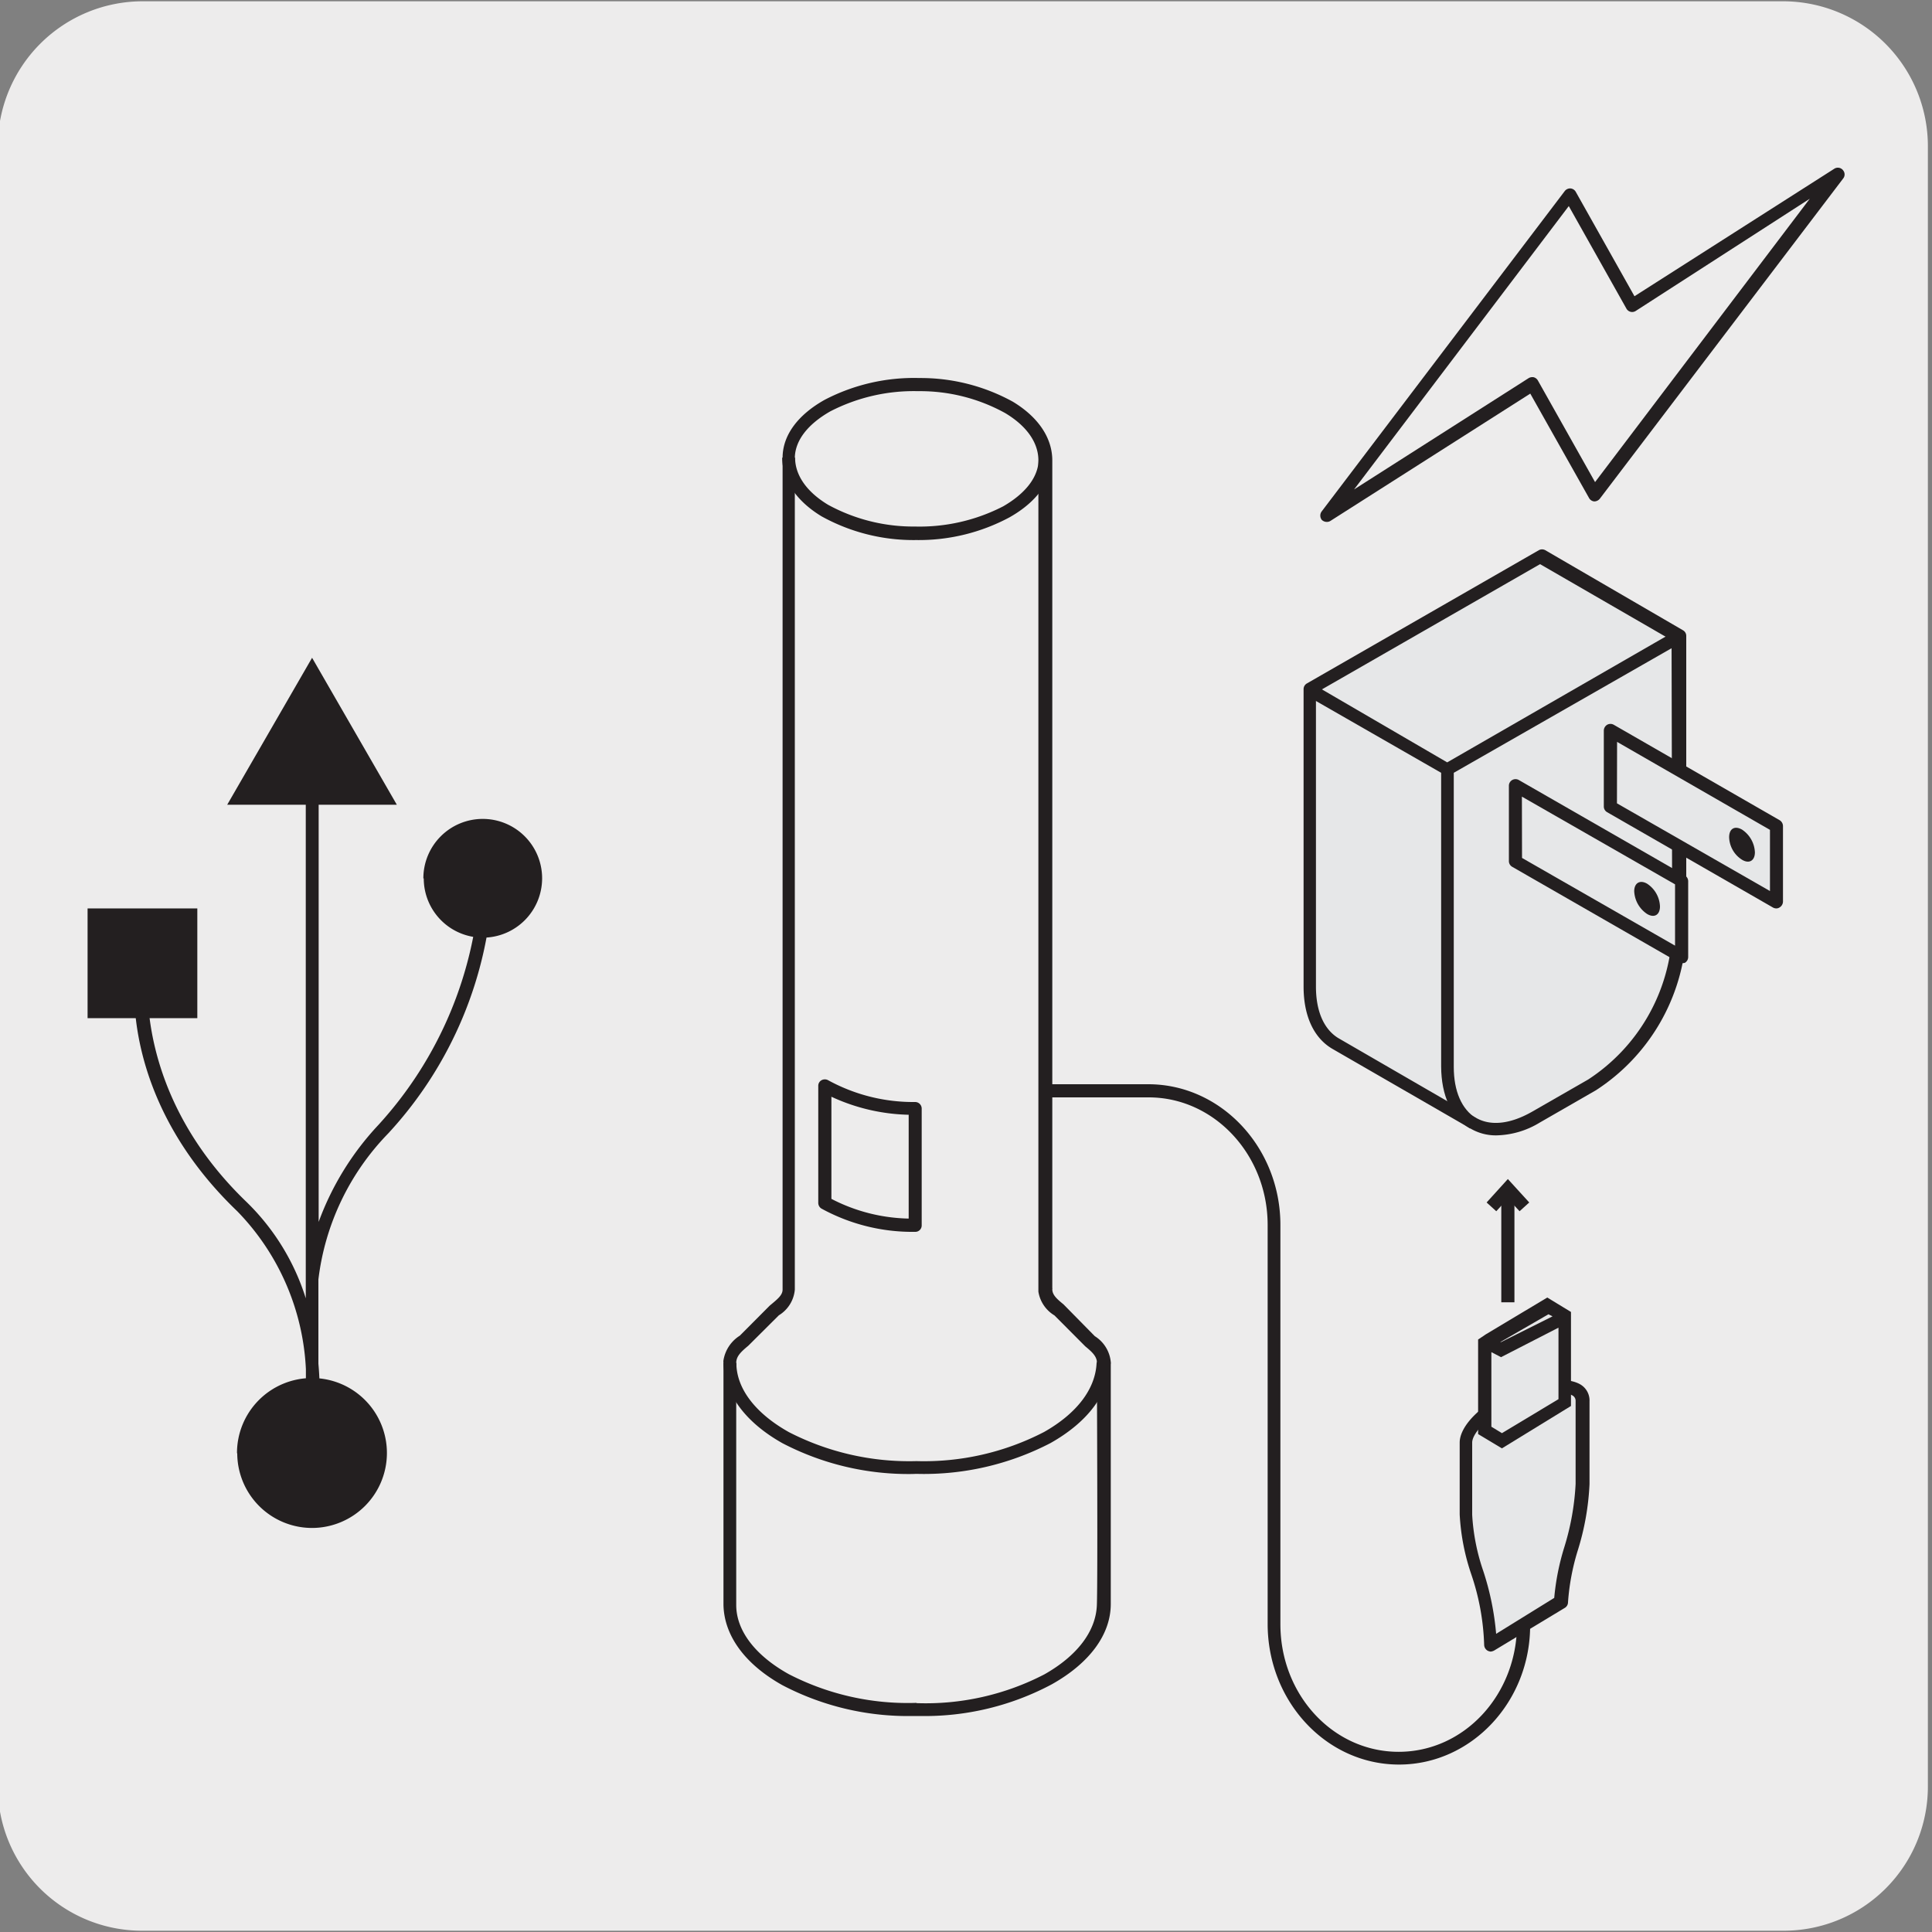 <svg xmlns="http://www.w3.org/2000/svg" viewBox="0 0 150 150"><rect x="0" y="0" width="150" height="150" fill="#808080" stroke="none"/><defs><style>.cls-1{fill:#edecec;}.cls-2{fill:#231f20;}.cls-3{fill:#fff;}.cls-4{fill:#e6e7e8;}</style></defs><g id="Capa_2" data-name="Capa 2"><path class="cls-1" d="M11.08.1H138.39a11.25,11.25,0,0,1,11.29,11.21v127.4a11.19,11.19,0,0,1-11.19,11.19H11A11.19,11.19,0,0,1-.17,138.71h0V11.34A11.25,11.25,0,0,1,11.08.1Z"/></g><g id="Capa_3" data-name="Capa 3"><polygon class="cls-2" points="17.64 62.48 30.81 62.48 24.23 51.07 17.64 62.48"/><rect class="cls-2" x="6.8" y="70.53" width="8.52" height="8.52"/><path class="cls-2" d="M24.75,112.73h-1V110.6h-.05a4.12,4.12,0,0,1,.05-.54V106.3a18.85,18.85,0,0,0-5.32-12.25c-9.18-8.79-8-18.16-7.92-18.56l1,.14c0,.09-1.13,9.27,7.63,17.69a17.88,17.88,0,0,1,4.6,7.48v-.33h0q0-.64,0-1.29V57.87h1v37a22.09,22.09,0,0,1,4.62-7.51,30.19,30.19,0,0,0,7.9-18.86h1A30.61,30.61,0,0,1,30.14,88a19.6,19.6,0,0,0-5.42,11.34v6.54a23.1,23.1,0,0,1,0,4.24Z"/><path class="cls-2" d="M32.87,68.2a4.61,4.61,0,1,1,4.62,4.6h0a4.6,4.6,0,0,1-4.59-4.6"/><path class="cls-2" d="M18.4,112.83a5.82,5.82,0,1,1,5.83,5.8h0a5.81,5.81,0,0,1-5.81-5.8"/><path class="cls-2" d="M108.62,137c-5.64,0-10.2-4.9-10.2-10.92V95.11c0-5.46-4.15-9.91-9.24-9.91H81.33a.51.51,0,0,1-.51-.51.51.51,0,0,1,.51-.51h7.82c5.65,0,10.26,4.91,10.26,10.93v31c0,5.46,4.08,9.9,9.18,9.9s9.19-4.44,9.19-9.9V120.8a.51.51,0,0,1,.51-.51.51.51,0,0,1,.51.51v5.26C118.87,132.08,114.26,137,108.62,137Z"/><rect class="cls-2" x="116.56" y="92.3" width="1.02" height="8.81"/><polygon class="cls-2" points="116.17 94.04 115.42 93.36 117.07 91.54 118.73 93.36 117.98 94.04 117.07 93.06 116.17 94.04"/><path class="cls-3" d="M121.22,124.33c0-2.56,1.67-6,1.67-9.19v-6.43a.93.93,0,0,0-.49-.87c-1.13-.7-3.87-.17-6.13,1.2-1.57,1-2.46,2-2.46,2.89v5.61c0,3.13,1.93,6.24,1.93,10.14"/><path class="cls-4" d="M121.22,124.33c0-2.56,1.67-6,1.67-9.19v-6.43a.93.93,0,0,0-.49-.87c-1.13-.7-3.87-.17-6.13,1.2-1.57,1-2.46,2-2.46,2.89v5.61c0,3.13,1.93,6.24,1.93,10.14Z"/><path class="cls-2" d="M115.74,128.23a.67.67,0,0,1-.24-.07.54.54,0,0,1-.27-.44,18.7,18.7,0,0,0-1-5.49,17.11,17.11,0,0,1-.9-4.65V112c0-1,1-2.28,2.71-3.33,2.12-1.28,5.18-2,6.63-1.2a1.45,1.45,0,0,1,.74,1.33v6.42a20.27,20.27,0,0,1-.92,5.18,17.76,17.76,0,0,0-.75,4,.51.51,0,0,1-.24.43L116,128.15A.79.79,0,0,1,115.74,128.23ZM121,108.11a9.41,9.41,0,0,0-4.48,1.44c-1.53.93-2.22,1.92-2.22,2.45v5.61a16.14,16.14,0,0,0,.86,4.36,21.41,21.41,0,0,1,1,4.88l4.51-2.79a18.87,18.87,0,0,1,.78-3.93,19.94,19.94,0,0,0,.88-4.91v-6.44a.47.47,0,0,0-.25-.44A2.2,2.2,0,0,0,121,108.11Z"/><polygon class="cls-4" points="121.51 108.92 121.51 102.19 120.17 101.38 115.28 104.33 115.28 111.05 116.61 111.86 121.51 108.92"/><path class="cls-2" d="M116.61,112.45l-1.85-1.11V104l.61-.41h0l4.76-2.85,1.84,1.12v7.3Zm-.82-1.68.82.5,4.39-2.64v-5.55l-4.46,2.29-.75-.39Zm.69-6.57h.06l4-2-.32-.16Z"/><path class="cls-2" d="M71.42,133.23h-.51a21,21,0,0,1-10.16-2.39c-2.9-1.62-4.53-3.84-4.58-6.24h0V105.8a.61.61,0,0,1,0-.19,2.79,2.79,0,0,1,1.27-1.91l2.32-2.33c.61-.51,1-.81,1-1.25V35.54c0-1.74,1.18-3.33,3.27-4.5a15,15,0,0,1,7.35-1.69,14.84,14.84,0,0,1,7.26,1.84c2,1.21,3.06,2.83,3.06,4.56V100a.14.14,0,0,1,0,.09c0,.44.33.74.87,1.18L85,103.74a2.66,2.66,0,0,1,1.24,2,.54.54,0,0,1,0,.18v18.61c0,2.39-1.67,4.61-4.58,6.24A20.94,20.94,0,0,1,71.42,133.23Zm-.26-1A20,20,0,0,0,81.08,130c2.57-1.45,4-3.36,4.08-5.37s0-18.61,0-18.78a.43.43,0,0,1,0-.16c-.06-.43-.39-.74-.9-1.16l-2.39-2.4a2.63,2.63,0,0,1-1.25-1.85V35.74c0-1.36-.89-2.66-2.58-3.67a13.67,13.67,0,0,0-6.74-1.7,14.15,14.15,0,0,0-6.84,1.57c-1.75,1-2.73,2.26-2.75,3.61v64.57a2.59,2.59,0,0,1-1.24,2l-2.37,2.36c-.6.5-.94.83-.94,1.35a.48.48,0,0,1,0,.17v18.61h0c0,2,1.49,3.93,4.08,5.37A20.13,20.13,0,0,0,71.16,132.21Z"/><path class="cls-2" d="M70.88,114.44a21.14,21.14,0,0,1-10.13-2.39c-2.9-1.63-4.52-3.84-4.58-6.24h1c0,2,1.49,3.93,4.08,5.38a20.42,20.42,0,0,0,9.91,2.25,20.25,20.25,0,0,0,9.9-2.26c2.58-1.46,4-3.37,4.08-5.38h1c0,2.39-1.67,4.6-4.58,6.24a21.31,21.31,0,0,1-10.42,2.39Zm.34-72.51h-.17a14.73,14.73,0,0,1-7.26-1.84c-2-1.21-3.06-2.84-3.06-4.56h1c0,1.34.87,2.64,2.56,3.66a13.83,13.83,0,0,0,6.75,1.69,14.18,14.18,0,0,0,6.85-1.57c1.73-1,2.72-2.26,2.75-3.62h1c0,1.73-1.21,3.32-3.27,4.48A14.88,14.88,0,0,1,71.22,41.93Z"/><path class="cls-2" d="M71.05,95.64h0a14.7,14.7,0,0,1-7.28-1.81.52.52,0,0,1-.24-.44V84.31a.49.49,0,0,1,.25-.44.53.53,0,0,1,.52,0,13.76,13.76,0,0,0,6.76,1.69.51.51,0,0,1,.5.5h0v9.07a.5.5,0,0,1-.15.37A.49.49,0,0,1,71.05,95.64Zm-6.5-2.56a13.58,13.58,0,0,0,6,1.53V86.55a15,15,0,0,1-6-1.4Z"/><path class="cls-4" d="M130.33,49.36,119.6,43.17l-18,10.33V76.6c0,2.17.76,3.69,2,4.39l10.72,6.19c1.23.72,2.93.62,4.8-.47l4.38-2.52a13.69,13.69,0,0,0,4.81-5.1,14,14,0,0,0,2-6.63h0Z"/><path class="cls-2" d="M116.17,88.15a3.87,3.87,0,0,1-2-.53l-10.71-6.18c-1.45-.84-2.25-2.55-2.25-4.84V53.5a.51.51,0,0,1,.26-.44l18-10.34a.52.52,0,0,1,.51,0l10.68,6.21a.5.5,0,0,1,.26.44l0,23.1v.11a15.41,15.41,0,0,1-7,12.06l-4.38,2.52A6.7,6.7,0,0,1,116.17,88.15Zm-14-34.36V76.6c0,1.9.61,3.31,1.74,4l10.71,6.2c1.12.64,2.64.47,4.3-.47l4.39-2.52a14.42,14.42,0,0,0,6.52-11.3.2.2,0,0,1,0-.11l-.05-22.7-10.21-5.9Z"/><polygon class="cls-3" points="125.03 62.61 137.93 70.02 137.94 64.13 125.05 56.71 125.03 62.61"/><polygon class="cls-4" points="125.03 62.61 137.93 70.02 137.94 64.13 125.05 56.71 125.03 62.61"/><path class="cls-2" d="M137.93,70.53a.58.58,0,0,1-.26-.06l-12.89-7.41a.51.51,0,0,1-.26-.45v-5.9a.54.54,0,0,1,.26-.44.52.52,0,0,1,.51,0l12.88,7.41a.54.54,0,0,1,.26.45V70a.54.54,0,0,1-.26.45A.5.5,0,0,1,137.93,70.53Zm-12.39-8.16,11.88,6.81V64.43L125.55,57.6Z"/><path class="cls-2" d="M134.25,65a2.14,2.14,0,0,0,1,1.75c.56.34,1,.07,1-.58a2.23,2.23,0,0,0-1-1.76c-.58-.33-1-.06-1,.59"/><polygon class="cls-3" points="130.56 74.27 117.66 66.86 117.67 60.96 130.57 68.38 130.56 74.27"/><polygon class="cls-4" points="130.56 74.27 117.66 66.86 117.67 60.96 130.57 68.38 130.56 74.27"/><path class="cls-2" d="M130.56,74.78a.43.43,0,0,1-.25-.07l-12.9-7.41a.51.51,0,0,1-.26-.44V61a.51.51,0,0,1,.26-.44.52.52,0,0,1,.51,0l12.9,7.41a.53.53,0,0,1,.25.45v5.88a.53.53,0,0,1-.25.45A.77.77,0,0,1,130.56,74.78Zm-12.39-8.17,11.88,6.81V68.66l-11.89-6.81Z"/><path class="cls-2" d="M126.88,69.2a2.24,2.24,0,0,0,1,1.76c.57.34,1,.06,1-.58a2.21,2.21,0,0,0-1-1.77c-.55-.32-1-.06-1,.59"/><path class="cls-2" d="M114.14,87.62c-1.45-.83-2.24-2.55-2.25-4.83V60l-10.46-6,.51-.88,10.42,6.07,17.71-10.2.51.88L112.87,60V82.83c0,1.9.62,3.3,1.74,4Z"/><path class="cls-2" d="M103,40.52a.55.55,0,0,1-.38-.16.54.54,0,0,1,0-.66l18.87-24.87a.53.53,0,0,1,.44-.2.52.52,0,0,1,.41.26L126.9,23l15.5-9.89a.51.51,0,0,1,.71.13.5.5,0,0,1,0,.61l-18.9,24.87a.56.56,0,0,1-.44.21.52.52,0,0,1-.4-.27l-4.56-8.1-15.51,9.88A.5.5,0,0,1,103,40.52ZM121.8,16l-16.67,22,13.55-8.64a.57.57,0,0,1,.4-.07.54.54,0,0,1,.32.25l4.44,7.89,16.67-22L127,24.14a.51.51,0,0,1-.72-.17Z"/></g></svg>